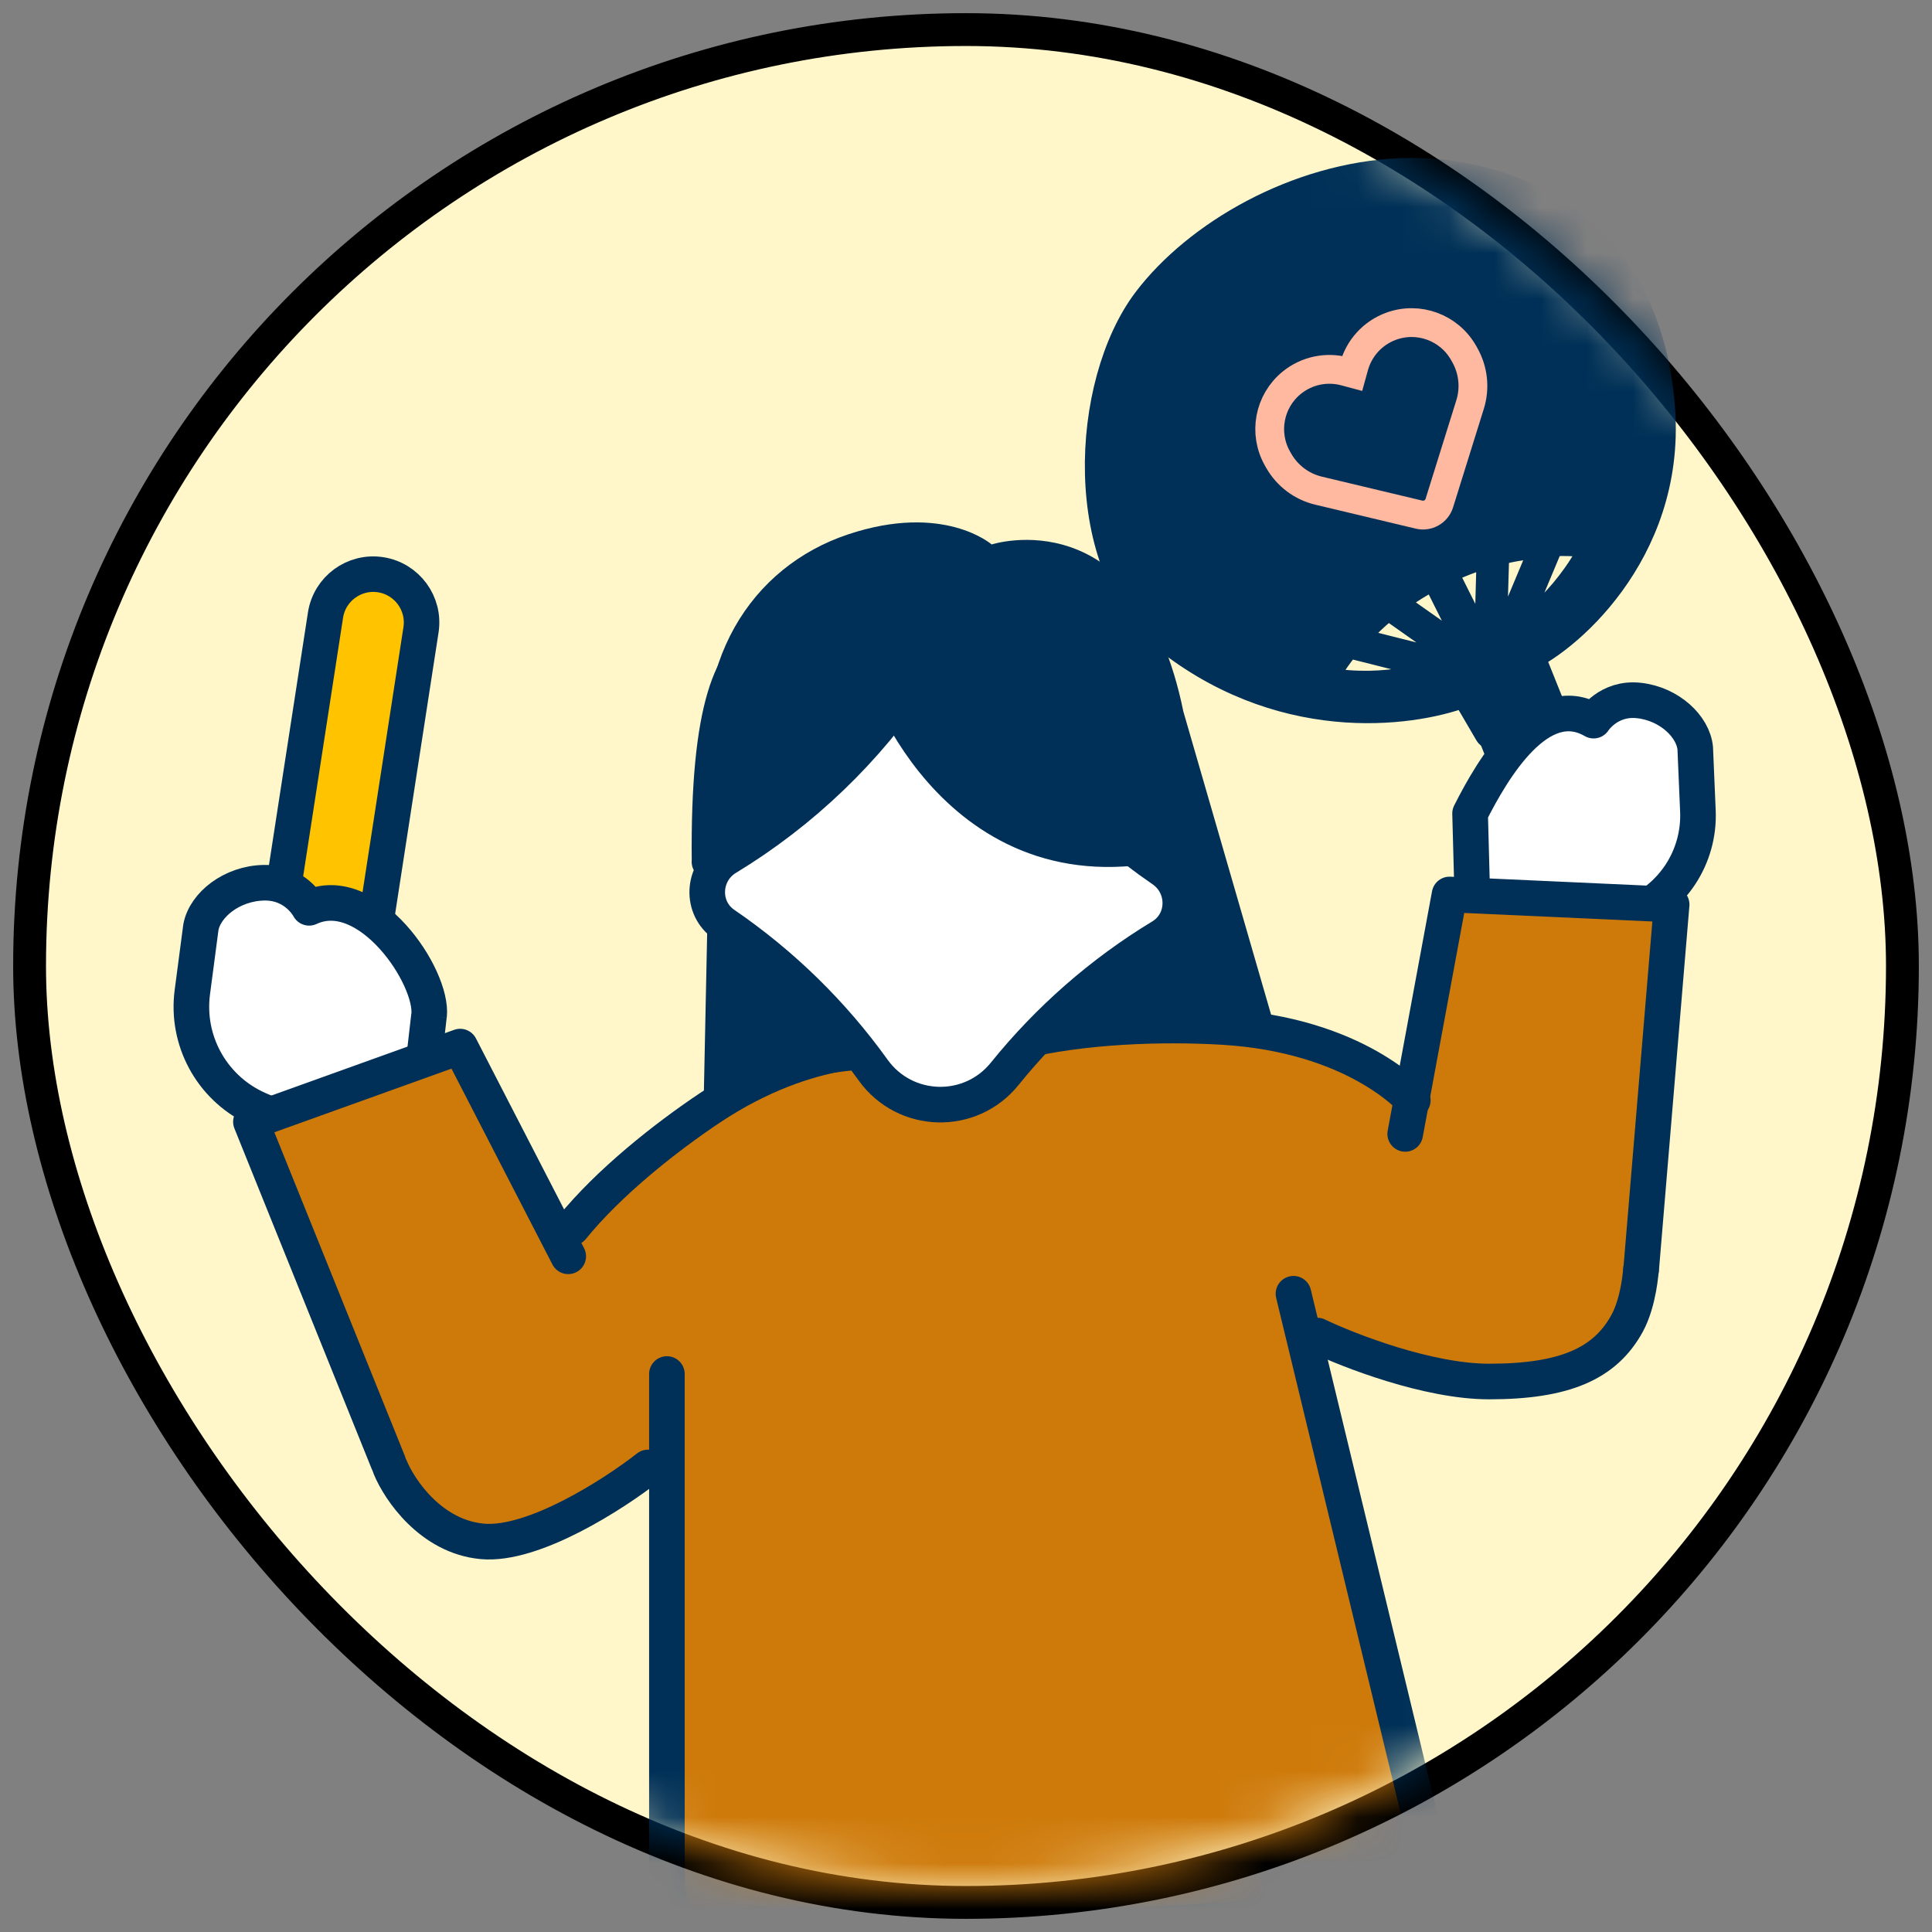 <svg width="42" height="42" viewBox="0 0 42 42" fill="none" xmlns="http://www.w3.org/2000/svg">
<rect x="0" y="0" width="42" height="42" fill="#808080" stroke="none"/>
<rect x="0.643" y="0.643" width="40.714" height="40.714" rx="20.357" fill="#FFF7CA"/>
<rect x="0.643" y="0.643" width="40.714" height="40.714" rx="20.357" stroke="black" stroke-width="0.714"/>
<mask id="mask0_197_3499" style="mask-type:alpha" maskUnits="userSpaceOnUse" x="1" y="1" width="40" height="40">
<circle cx="21" cy="21" r="20" fill="#D9D9D9"/>
</mask>
<g mask="url(#mask0_197_3499)">
<path d="M15.225 27.428L28.42 24.779L25.725 15.467C24.772 10.793 21.558 11.836 21.558 11.836C21.558 11.836 20.516 10.921 18.431 11.619C16.346 12.317 14.949 14.395 15.434 17.352L15.225 27.428Z" fill="#003057"/>
<path d="M27.506 4.919C29.491 3.924 31.055 3.762 32.279 4.103C33.502 4.443 34.369 5.28 34.973 6.248C36.069 8.006 35.852 10.389 35.105 11.837C35.096 11.855 35.081 11.87 35.063 11.879L35.054 11.883C35.037 11.892 35.017 11.895 34.997 11.892C34.524 12.794 33.905 13.446 33.385 13.882C33.177 14.056 32.984 14.195 32.823 14.303L34.123 16.898C34.259 17.17 34.149 17.502 33.876 17.638C33.604 17.775 33.272 17.664 33.136 17.392L31.837 14.797L31.835 14.797C31.652 14.862 31.425 14.932 31.162 14.995C30.502 15.15 29.608 15.256 28.602 15.095C28.593 15.111 28.579 15.126 28.562 15.134L28.554 15.138C28.536 15.148 28.515 15.151 28.494 15.148C26.888 14.878 24.849 13.624 24.099 11.694C23.685 10.63 23.535 9.434 23.995 8.25C24.456 7.067 25.521 5.913 27.506 4.919ZM29.374 14.229C29.269 14.361 29.172 14.5 29.081 14.642C29.713 14.721 30.28 14.664 30.728 14.57L29.374 14.229ZM33.303 13.28C33.647 12.979 34.032 12.558 34.348 12.005C34.18 11.992 34.011 11.987 33.842 11.992L33.303 13.28ZM30.187 13.422C30.041 13.544 29.902 13.674 29.773 13.81L31.275 14.188L30.187 13.422ZM32.67 13.489L33.268 12.061C33.081 12.082 32.894 12.116 32.709 12.159L32.67 13.489ZM31.101 12.789C30.93 12.882 30.766 12.985 30.611 13.095L31.604 13.794L31.101 12.789ZM32.158 13.516L32.192 12.303C32.011 12.361 31.832 12.431 31.655 12.511L32.158 13.516Z" fill="#003057" stroke="#003057" stroke-width="0.194" stroke-linejoin="round"/>
<path d="M32.43 15.9L31.882 14.963C30.857 15.384 28.064 15.852 25.493 13.878C23.444 12.305 23.655 8.354 24.995 6.584C26.067 5.17 28.212 3.917 30.452 3.825C32.693 3.733 35.754 4.915 36.03 8.925C36.242 12.01 33.924 13.93 33.055 14.267L33.522 15.151" stroke="#003057" stroke-width="0.774" stroke-linecap="round" stroke-linejoin="round"/>
<path d="M32.68 14.685L33.352 16.36" stroke="#003057" stroke-width="2.032" stroke-linecap="square" stroke-linejoin="round"/>
<path d="M9.544 28.454L9.541 28.452L13.535 25.287C15.753 23.529 18.637 22.848 21.407 23.427L22.738 23.706C22.738 23.706 24.699 25.819 20.946 27.98L12.301 33.122L12.298 33.12C12.034 33.272 11.74 33.387 11.422 33.444C9.949 33.713 8.537 32.736 8.269 31.263C8.061 30.121 8.603 29.017 9.545 28.453L9.544 28.454Z" fill="#CE7A0B"/>
<path d="M33.636 24.758L33.638 24.755L28.887 22.911C26.249 21.887 23.292 22.088 20.817 23.46L19.628 24.119C19.628 24.119 18.379 26.717 22.603 27.673L32.381 30.031L32.383 30.029C32.68 30.096 32.995 30.119 33.316 30.08C34.803 29.901 35.863 28.551 35.684 27.065C35.545 25.912 34.701 25.018 33.635 24.757L33.636 24.758Z" fill="#CE7A0B"/>
<path d="M28.119 28.125C29.212 32.646 29.824 35.181 30.916 39.701C31.115 40.616 30.453 41.494 29.519 41.556L16.126 42.424C15.28 42.479 14.553 41.838 14.498 40.992V29.87" fill="#CE7A0B"/>
<path d="M28.119 28.125C29.212 32.646 29.824 35.181 30.916 39.701C31.115 40.616 30.453 41.494 29.519 41.556L16.126 42.424C15.28 42.479 14.553 41.838 14.498 40.992V29.87" stroke="#003057" stroke-width="0.774" stroke-linecap="round" stroke-linejoin="round"/>
<path d="M25.98 24.591C26.788 27.928 27.24 29.799 28.048 33.136C28.195 33.811 27.706 34.459 27.015 34.505L17.111 35.145C16.486 35.186 15.947 34.713 15.907 34.089V25.879" fill="#CE7A0B"/>
<path d="M5.869 21.194C5.78 21.767 6.173 22.303 6.747 22.392C7.32 22.48 7.856 22.087 7.945 21.514L9.152 13.693C9.241 13.119 8.847 12.583 8.274 12.494C7.701 12.406 7.164 12.799 7.076 13.372L5.869 21.194Z" fill="#FFC300" stroke="#003057" stroke-width="0.772" stroke-linecap="round" stroke-linejoin="round"/>
<path d="M31.958 17.685C32.454 16.7 33.469 14.986 34.643 15.666C34.643 15.666 34.964 15.156 35.627 15.228C36.291 15.3 36.809 15.794 36.853 16.267L36.911 17.631C36.954 18.633 36.351 19.55 35.413 19.907V19.907C34.906 20.1 34.361 20.154 33.823 20.225C33.757 20.234 33.694 20.245 33.637 20.258L32.038 20.643L31.959 17.685" fill="white"/>
<path d="M32.038 20.643L33.637 20.258C33.694 20.245 33.757 20.234 33.823 20.225C34.361 20.154 34.906 20.1 35.413 19.907V19.907C36.351 19.55 36.954 18.633 36.911 17.631L36.853 16.267C36.809 15.794 36.291 15.3 35.627 15.228C34.964 15.156 34.643 15.666 34.643 15.666C33.469 14.986 32.454 16.7 31.958 17.685L32.038 20.643ZM32.038 20.643L31.959 17.685" stroke="#003057" stroke-width="0.774" stroke-miterlimit="10" stroke-linejoin="round"/>
<path d="M9.328 22.082C9.421 21.236 8.004 19.136 6.72 19.735C6.72 19.735 6.434 19.176 5.737 19.19C5.04 19.203 4.457 19.67 4.367 20.158L4.181 21.571C4.045 22.609 4.588 23.618 5.53 24.076V24.076C6.04 24.323 6.602 24.428 7.155 24.552C7.222 24.567 7.287 24.584 7.345 24.604L8.973 25.15C9.111 23.952 9.188 23.28 9.326 22.081" fill="white"/>
<path d="M9.328 22.082C9.421 21.236 8.004 19.136 6.72 19.735C6.72 19.735 6.434 19.176 5.737 19.19C5.04 19.203 4.457 19.67 4.367 20.158L4.181 21.571C4.045 22.609 4.588 23.618 5.53 24.076V24.076C6.04 24.323 6.602 24.428 7.155 24.552C7.222 24.567 7.287 24.584 7.345 24.604L8.973 25.15C9.111 23.952 9.188 23.28 9.326 22.081" stroke="#003057" stroke-width="0.774" stroke-miterlimit="10" stroke-linejoin="round"/>
<path d="M12.353 27.311L10.003 22.752L5.455 24.387L8.437 31.783" fill="#CE7A0B"/>
<path d="M12.353 27.311L10.003 22.752L5.455 24.387L8.437 31.783" stroke="#003057" stroke-width="0.774" stroke-linecap="round" stroke-linejoin="round"/>
<path d="M30.548 24.65L31.512 19.445L36.34 19.664L35.676 27.611" fill="#CE7A0B"/>
<path d="M30.548 24.65L31.512 19.445L36.34 19.664L35.676 27.611" stroke="#003057" stroke-width="0.774" stroke-linecap="round" stroke-linejoin="round"/>
<path d="M12.437 26.689C13.233 25.705 14.469 24.727 15.434 24.083C17.649 22.607 19.43 22.824 19.43 22.824" stroke="#003057" stroke-width="0.774" stroke-linecap="round" stroke-linejoin="round"/>
<path d="M22.123 22.652C23.54 22.297 25.296 22.25 26.57 22.325C29.494 22.495 30.713 23.92 30.713 23.92" stroke="#003057" stroke-width="0.774" stroke-linecap="round" stroke-linejoin="round"/>
<path fill-rule="evenodd" clip-rule="evenodd" d="M15.8 18.643C15.261 18.969 15.225 19.744 15.745 20.099C17.001 20.958 18.098 22.031 18.982 23.264C19.676 24.229 21.095 24.27 21.842 23.343C22.795 22.162 23.949 21.15 25.25 20.362C25.788 20.036 25.794 19.261 25.276 18.905C23.692 17.819 22.365 16.393 21.393 14.737C21.082 14.203 20.25 14.179 19.908 14.696C18.849 16.297 17.442 17.646 15.801 18.643L15.8 18.643Z" fill="white" stroke="#003057" stroke-width="0.774" stroke-linecap="round" stroke-linejoin="round"/>
<path d="M15.423 18.733C16.277 18.145 16.609 15.429 19.142 14.345C19.178 14.829 20.95 19.522 25.655 18.239C25.365 14.344 20.725 12.616 19.132 14.195C17.573 14.154 15.353 11.964 15.425 18.734L15.423 18.733Z" fill="#003057" stroke="#003057" stroke-width="0.774" stroke-linecap="round" stroke-linejoin="round"/>
<path d="M8.484 31.901C8.687 32.393 9.37 33.404 10.482 33.508C11.594 33.612 13.349 32.48 14.087 31.901M28.637 29.034C29.332 29.367 31.052 30.033 32.372 30.033C34.022 30.033 34.891 29.642 35.369 28.774C35.632 28.296 35.673 27.601 35.673 27.601" stroke="#003057" stroke-width="0.774" stroke-linecap="round" stroke-linejoin="round"/>
<path fill-rule="evenodd" clip-rule="evenodd" d="M10.315 11.708C10.19 11.708 10.088 11.607 10.088 11.482L10.088 10.531C10.088 10.406 10.19 10.305 10.315 10.305C10.44 10.305 10.541 10.406 10.541 10.531L10.541 11.482C10.541 11.607 10.44 11.708 10.315 11.708ZM12.238 9.784C12.238 9.909 12.137 10.011 12.012 10.011L11.062 10.011C10.937 10.011 10.835 9.909 10.835 9.784C10.835 9.659 10.937 9.558 11.062 9.558L12.012 9.558C12.137 9.558 12.238 9.659 12.238 9.784ZM9.794 9.784C9.794 9.909 9.693 10.011 9.568 10.011L8.618 10.011C8.493 10.011 8.391 9.909 8.391 9.784C8.391 9.659 8.493 9.558 8.618 9.558L9.568 9.558C9.693 9.558 9.794 9.659 9.794 9.784ZM10.315 9.264C10.19 9.264 10.088 9.163 10.088 9.038L10.088 8.087C10.088 7.962 10.19 7.861 10.315 7.861C10.44 7.861 10.541 7.962 10.541 8.087L10.541 9.038C10.541 9.163 10.44 9.264 10.315 9.264Z" fill="#FFF7CA"/>
<path fill-rule="evenodd" clip-rule="evenodd" d="M12.687 12.961C12.617 12.961 12.56 12.904 12.56 12.835L12.56 12.304C12.56 12.234 12.617 12.178 12.687 12.178C12.756 12.178 12.813 12.234 12.813 12.304L12.813 12.835C12.813 12.904 12.756 12.961 12.687 12.961ZM13.76 11.887C13.76 11.957 13.704 12.014 13.634 12.014L13.104 12.014C13.034 12.014 12.977 11.957 12.977 11.887C12.977 11.818 13.034 11.761 13.104 11.761L13.634 11.761C13.704 11.761 13.76 11.818 13.76 11.887ZM12.396 11.887C12.396 11.957 12.34 12.014 12.27 12.014L11.739 12.014C11.67 12.014 11.613 11.957 11.613 11.887C11.613 11.818 11.67 11.761 11.739 11.761L12.27 11.761C12.34 11.761 12.396 11.818 12.396 11.887ZM12.687 11.597C12.617 11.597 12.56 11.54 12.56 11.47L12.56 10.94C12.56 10.87 12.617 10.814 12.687 10.814C12.756 10.814 12.813 10.87 12.813 10.94L12.813 11.47C12.813 11.54 12.756 11.597 12.687 11.597Z" fill="#FFF7CA"/>
<path d="M28.666 10.667L30.851 11.188C30.942 11.209 31.038 11.196 31.119 11.149C31.2 11.103 31.261 11.028 31.289 10.939L31.958 8.795C32.071 8.434 32.028 8.044 31.842 7.716L31.816 7.67C31.502 7.118 30.835 6.874 30.239 7.093C29.845 7.238 29.546 7.564 29.435 7.968L29.394 8.116L29.245 8.076C28.841 7.965 28.408 8.055 28.082 8.32C27.589 8.721 27.458 9.418 27.772 9.97L27.798 10.016C27.985 10.344 28.299 10.58 28.666 10.667Z" stroke="#FFB9A1" stroke-width="0.626"/>
</g>
</svg>

